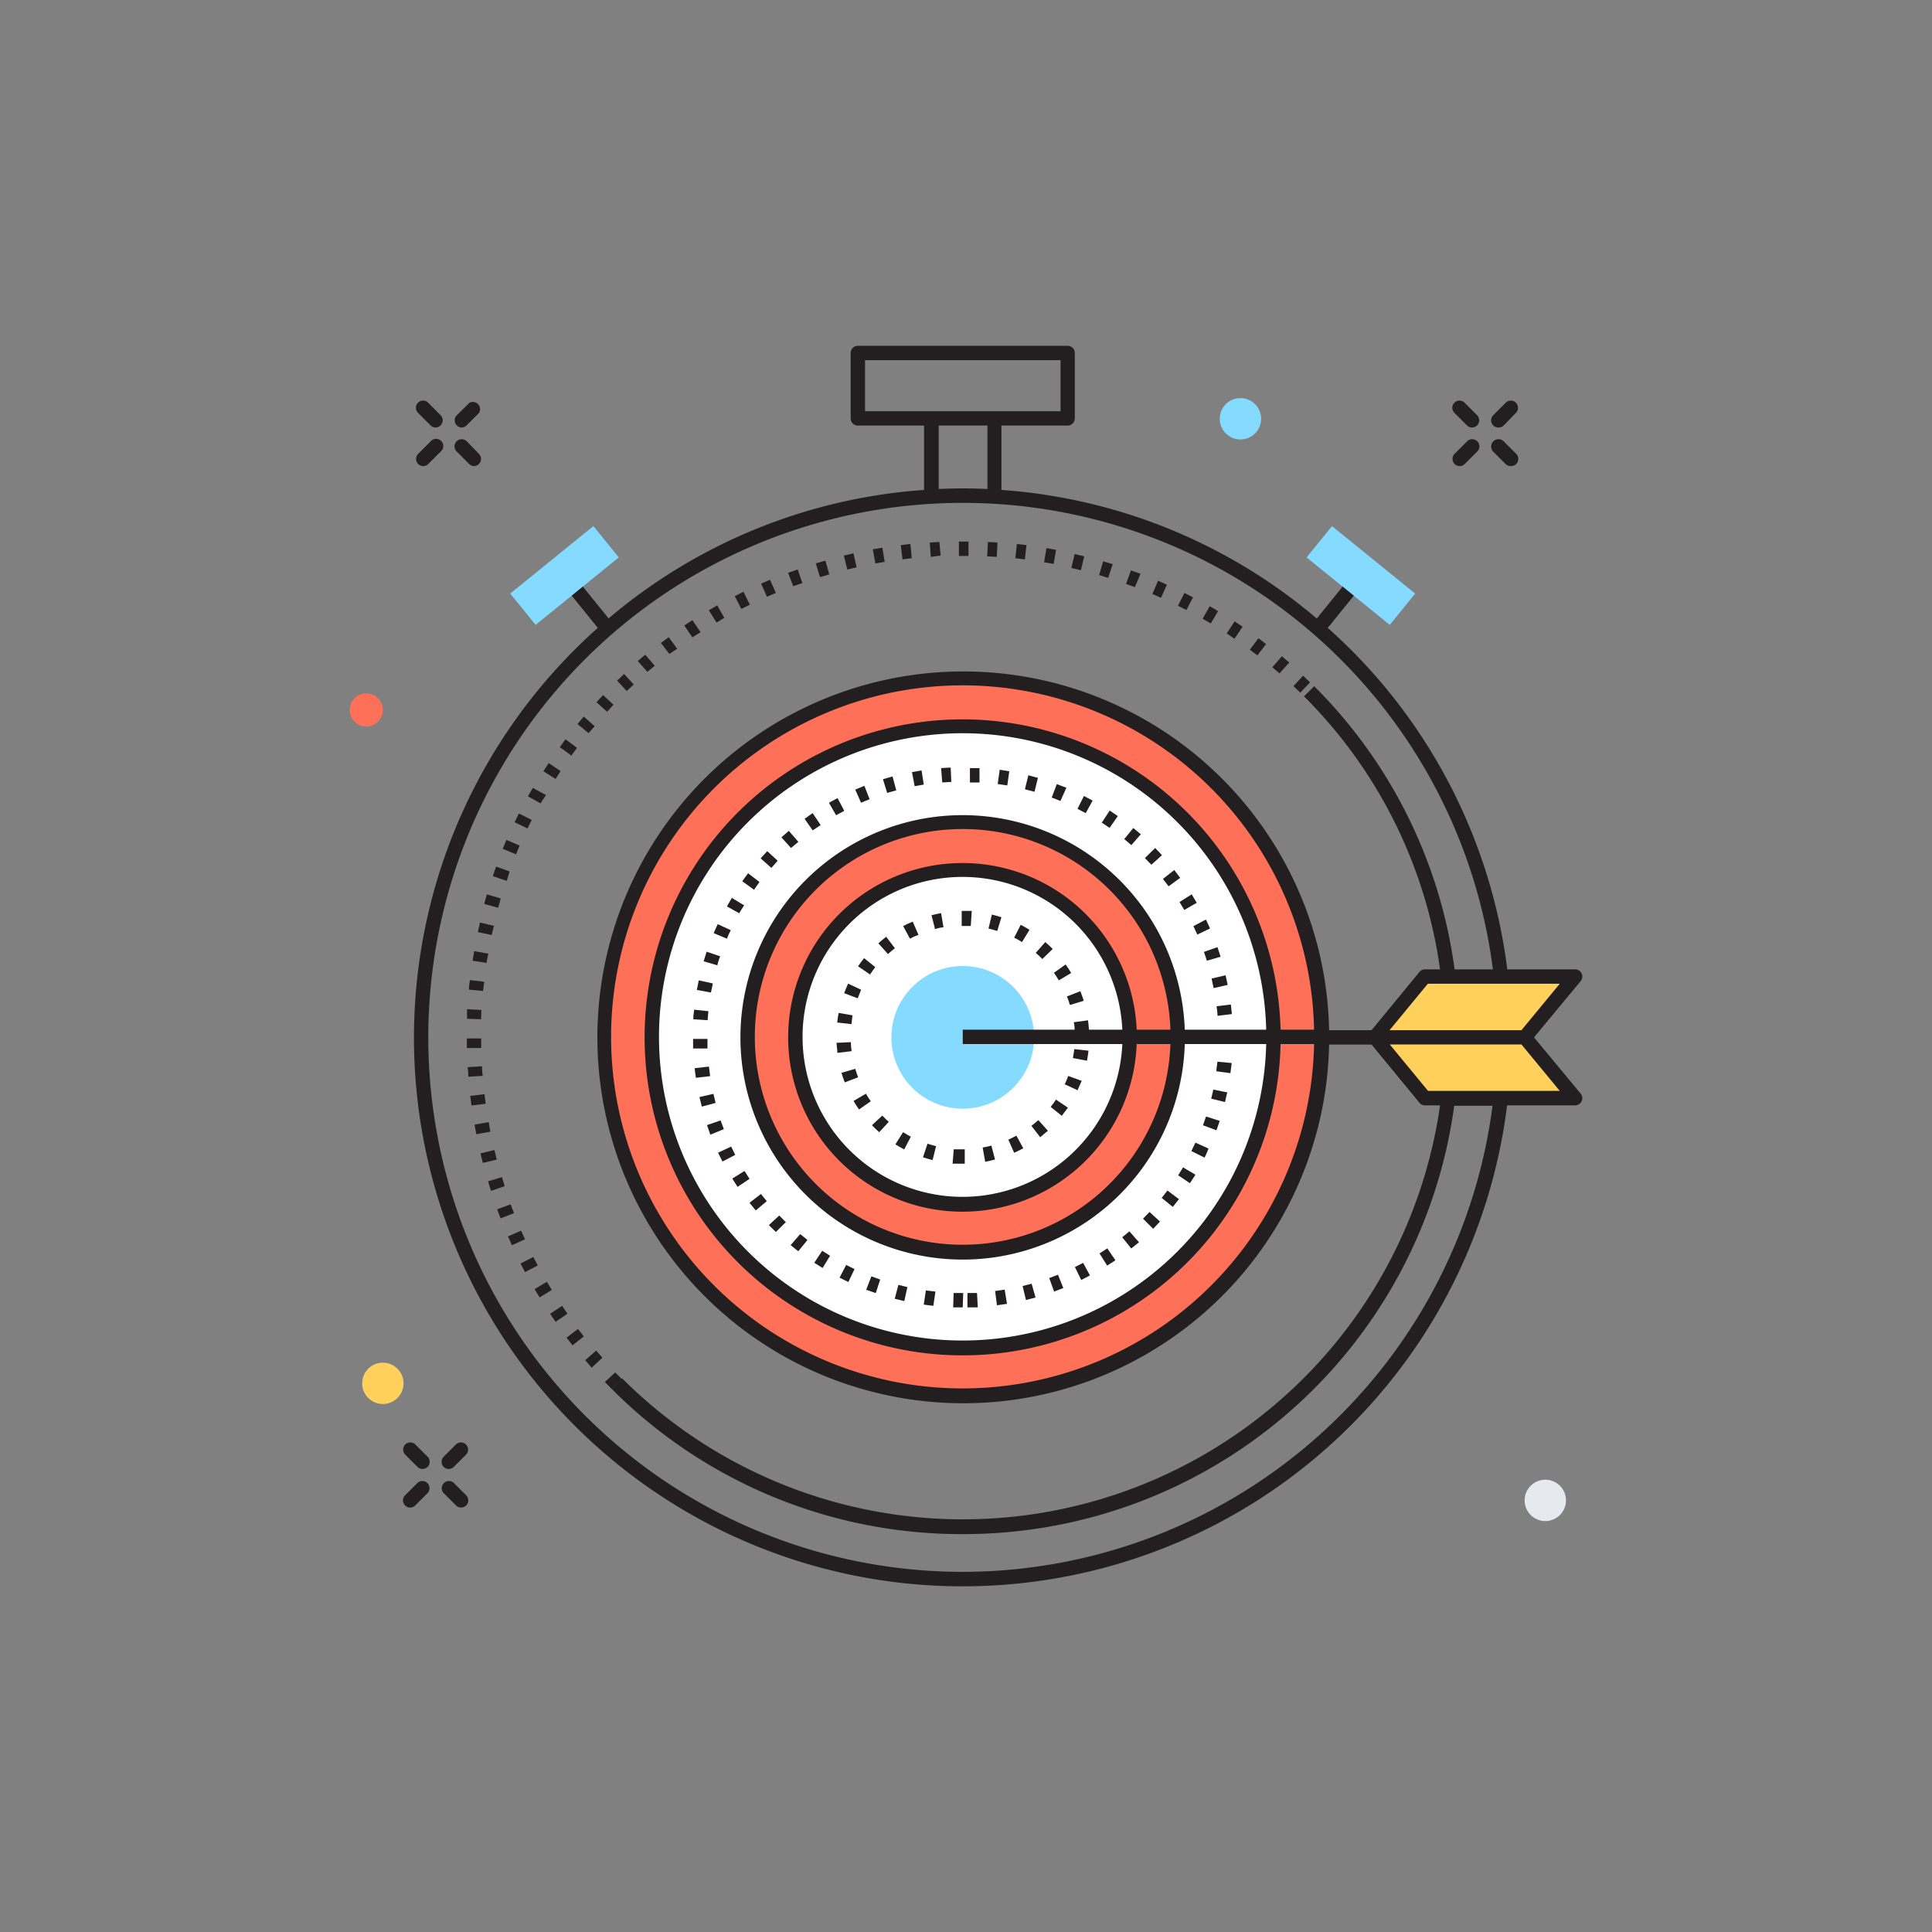 <svg id="Calque_2" data-name="Calque 2" xmlns="http://www.w3.org/2000/svg" viewBox="0 0 201.7 201.7"><rect x="0" y="0" width="201.7" height="201.7" fill="#808080" stroke="none"/><defs><style>.cls-1{fill:#231f20;}.cls-2{fill:#ff7058;}.cls-3{fill:#fff;}.cls-4{fill:#84dbff;}.cls-5{fill:#ffd05b;}.cls-6{fill:#e6e9ee;}</style></defs><title>logiciel-helpdesk-amelioration-continue</title><path class="cls-1" d="M63.86,145l-.71-.72,1.08-1,.69.7Zm-2.09-2.21L61.1,142l1.14-1,.65.74Zm-2-2.34-.62-.8,1.19-.91.61.78ZM58,138l-.57-.84,1.25-.83.56.82Zm-1.67-2.55-.52-.87,1.29-.76.51.85Zm-1.52-2.64-.47-.9,1.34-.68.46.88ZM53.45,130l-.42-.92,1.37-.6.41.9Zm-1.19-2.8-.36-.95,1.41-.52.35.92Zm-1-2.87q-.16-.48-.3-1l1.44-.44q.14.47.29.94Zm-.85-2.92c-.08-.33-.17-.66-.25-1l1.46-.35q.11.48.24,1Zm-.68-3q-.1-.5-.19-1l1.48-.26q.09.48.18,1Zm-.51-3q-.07-.5-.13-1l1.49-.18q.06.49.13,1Zm-.33-3q0-.51-.07-1l1.5-.09q0,.49.07,1Zm-.15-3q0-.51,0-1h1.5c0,.33,0,.66,0,1Zm1.52-3-1.5-.05q0-.51,0-1l1.5.08Q50.25,105.93,50.23,106.42Zm.19-2.95-1.49-.14q0-.51.11-1l1.49.17Q50.47,103,50.43,103.47Zm.37-2.93-1.48-.23c.05-.33.11-.67.16-1l1.48.26Q50.87,100.06,50.79,100.54Zm.54-2.91-1.47-.31c.07-.33.15-.66.22-1l1.46.35Q51.43,97.16,51.33,97.64ZM52,94.77l-1.45-.4q.14-.49.28-1l1.44.43Q52.16,94.29,52,94.77Zm.87-2.82-1.42-.48q.16-.48.34-1l1.41.51Q53.06,91.48,52.91,91.95Zm1-2.76-1.39-.57.39-.93,1.38.59Zm1.2-2.7-1.35-.65.45-.91,1.34.67Zm1.36-2.62-1.31-.73.5-.88L57,83ZM58,81.32l-1.27-.8.55-.85,1.25.83Zm1.65-2.44L58.44,78l.6-.82,1.2.9Zm1.8-2.34-1.16-.95.65-.78,1.14,1Zm1.93-2.23-1.11-1,.69-.74,1.09,1Zm72.37-2-.71-.68,1-1.09.73.7Zm-70.32-.17-1-1.08.73-.7,1,1.1Zm68.15-1.84-.75-.64,1-1.15.77.66Zm-66-.16-1-1.13.78-.66,1,1.15Zm63.69-1.72-.79-.59.9-1.2.8.61Zm-61.39-.15L69,67.13l.81-.61.89,1.21Zm59-1.59-.81-.55.82-1.26.84.56Zm-56.6-.14-.84-1.24.85-.56L73.14,66Zm54.12-1.45-.85-.5.75-1.3.87.51ZM74.81,65,74,63.71l.88-.51.74,1.3Zm49.05-1.31-.88-.45.67-1.34.9.46ZM77.4,63.57l-.69-1.33.91-.46.66,1.35Zm43.81-1.16-.9-.4.59-1.38.93.41Zm-41.14-.11-.61-1.37.93-.4L81,61.9Zm38.41-1-.92-.34.51-1.41,1,.35Zm-35.67-.1-.53-1.4,1-.35.49,1.42Zm32.88-.87-.94-.29.42-1.44,1,.3Zm-30.08-.08-.44-1.43,1-.29.41,1.44Zm27.24-.72-1-.23.34-1.46,1,.24Zm-24.39-.07L88.1,58l1-.23.33,1.46ZM110,58.87l-1-.17.25-1.48,1,.18Zm-18.61-.05-.27-1.47,1-.17.24,1.48ZM107,58.4l-1-.12.16-1.49,1,.12Zm-12.78,0-.18-1.49,1-.12.15,1.49Zm9.84-.26-1-.06.08-1.5,1,.06Zm-6.89,0-.1-1.5,1-.06L98.2,58Zm3.94-.1h-1v-1.5h1Z"/><path class="cls-2" d="M100.51,145.74A37.45,37.45,0,1,1,138,108.3,37.49,37.49,0,0,1,100.51,145.74Z"/><path class="cls-3" d="M100.51,140.74A32.45,32.45,0,1,1,133,108.3,32.48,32.48,0,0,1,100.51,140.74Z"/><path class="cls-1" d="M100.51,136.49l-1,0,.05-1.5,1,0Zm.49,0,0-1.5,1,0,.08,1.5Zm-3.56-.16-1-.13.22-1.48,1,.12Zm6.64-.06-.19-1.49,1-.14.24,1.48Zm-9.67-.44-1-.24.38-1.45.94.23Zm12.7-.11-.35-1.46.94-.24.41,1.44ZM91.43,135l-1-.35.54-1.4.92.33Zm18.62-.16-.51-1.41.91-.35.56,1.39Zm-21.48-1-.92-.45.69-1.33.87.43Zm24.31-.21-.66-1.35.86-.44.71,1.32Zm-27-1.25-.87-.55.83-1.25.82.52Zm29.71-.25-.8-1.27.81-.53.85,1.24Zm-32.25-1.5-.8-.64,1-1.15.76.61Zm34.76-.29-.94-1.17.75-.62,1,1.14ZM81,128.62l-.73-.72,1.08-1,.69.69Zm39.39-.33-1.06-1.06.68-.7,1.09,1Zm-41.49-1.92c-.22-.26-.44-.53-.65-.8l1.19-.92q.3.38.61.75Zm43.55-.36-1.17-.95q.31-.38.6-.77l1.2.9Q122.76,125.61,122.44,126ZM77,123.91q-.28-.43-.55-.87l1.28-.79q.25.41.52.82Zm47.2-.4L123,122.7q.26-.41.51-.83l1.29.77Q124.52,123.08,124.24,123.51Zm-48.77-2.25q-.24-.45-.46-.92l1.36-.64q.21.44.43.87Zm50.29-.42-1.34-.67c.14-.29.28-.58.42-.88l1.37.62Q126,120.37,125.77,120.83Zm-51.56-2.38q-.18-.48-.35-1l1.42-.49c.11.31.22.61.34.91ZM127,118l-1.41-.52q.17-.46.32-.92l1.43.46Q127.17,117.52,127,118Zm-53.73-2.47q-.13-.5-.25-1l1.46-.33q.11.47.23.94Zm54.64-.47-1.46-.36q.12-.47.22-.95l1.47.3C128,114.39,128,114.72,127.89,115.05Zm-55.26-2.54q-.08-.51-.13-1l1.49-.17q.06.49.13,1Zm55.83-.48-1.49-.2c0-.32.08-.64.11-1l1.49.14Q128.53,111.52,128.46,112Zm-56.12-2.58q0-.51,0-1h1.5c0,.33,0,.65,0,1ZM128.7,109l-1.5,0q0-.31,0-.62v-.35l1.5,0v.37Q128.71,108.63,128.7,109Zm-54.82-2.49-1.5-.1c0-.34.05-.68.09-1l1.49.16C73.93,105.82,73.9,106.14,73.88,106.47Zm53.23-.46c0-.32-.06-.65-.1-1l1.49-.18q.06.51.11,1Zm-52.88-2.43-1.48-.27q.09-.51.2-1l1.47.32Q74.32,103.1,74.23,103.58Zm52.47-.46q-.09-.48-.21-1l1.46-.34q.12.5.22,1Zm-51.8-2.38-1.44-.42q.15-.5.31-1l1.42.48Q75,100.27,74.9,100.74ZM126,100.3q-.15-.46-.31-.92l1.41-.5q.17.48.33,1ZM75.89,98l-1.38-.58q.2-.48.42-.94l1.36.63Q76.07,97.54,75.89,98ZM125,97.57q-.2-.45-.41-.88L125.9,96q.22.46.43.93Zm-47.8-2.21-1.31-.73c.17-.3.34-.6.52-.89l1.28.78Q77.4,94.94,77.16,95.36ZM123.64,95q-.24-.42-.5-.83l1.27-.8q.27.43.53.88ZM78.72,92.89,77.49,92q.3-.42.61-.83l1.19.91Q79,92.5,78.72,92.89ZM122,92.53q-.29-.39-.59-.77l1.18-.93c.21.27.42.54.62.82ZM80.53,90.61l-1.12-1,.69-.75,1.09,1Zm39.67-.33-.67-.7,1.07-1.05.71.75ZM82.58,88.53l-1-1.11.77-.68,1,1.15Zm35.53-.3-.74-.63.95-1.16.78.66ZM84.84,86.69,84,85.48l.84-.59.84,1.25Zm31-.26-.81-.55.82-1.26.85.58ZM87.29,85.11l-.75-1.3.9-.49.7,1.33Zm26.06-.22-.86-.45.67-1.34.91.48ZM89.89,83.8l-.6-1.37.95-.39.55,1.4Zm20.82-.18-.91-.36.53-1.4,1,.38Zm-18.09-.84-.44-1.43,1-.29.39,1.45ZM108,82.66,107,82.4l.36-1.46,1,.27Zm-12.51-.58-.28-1.47,1-.18.23,1.48Zm9.67-.08-1-.15.21-1.49,1,.16Zm-6.79-.31-.12-1.5,1-.06.07,1.5Zm3.89,0-1,0,0-1.5,1,0Z"/><path class="cls-2" d="M100.51,130.74A22.45,22.45,0,1,1,123,108.3,22.47,22.47,0,0,1,100.51,130.74Z"/><path class="cls-3" d="M100.51,125.74A17.45,17.45,0,1,1,118,108.3,17.47,17.47,0,0,1,100.51,125.74Z"/><path class="cls-1" d="M100.51,121.49c-.36,0-.71,0-1.06,0l.12-1.5q.47,0,.94,0h.21l0,1.5Zm2.34-.21-.26-1.48c.31-.05.61-.12.91-.2l.38,1.45Q103.38,121.19,102.85,121.29Zm-5.49-.17q-.52-.13-1-.29l.47-1.42c.3.1.6.18.9.26Zm8.52-.76-.61-1.37c.29-.13.57-.27.84-.42l.72,1.32Q106.37,120.13,105.88,120.35ZM94.4,120q-.47-.25-.92-.53l.8-1.27q.4.25.81.47Zm14.2-1.27-.92-1.19q.37-.29.72-.6l1,1.11Q109,118.39,108.6,118.72Zm-16.81-.53q-.4-.35-.76-.73l1.08-1q.33.34.68.65Zm19.07-1.7-1.17-.94q.29-.36.55-.76l1.25.84Q111.18,116.07,110.85,116.49Zm-21.18-.67q-.3-.43-.57-.89l1.29-.76c.16.27.33.54.51.79Zm22.84-2-1.36-.63q.2-.42.36-.87l1.41.51Q112.73,113.3,112.51,113.78ZM88.19,113q-.19-.49-.34-1l1.44-.42q.13.45.3.89Zm25.29-2.26-1.47-.28q.09-.46.14-.93l1.49.16C113.6,110.06,113.54,110.41,113.48,110.76Zm-26.06-.82c0-.35-.07-.7-.09-1.05l1.5-.07q0,.47.08.94Zm24.77-2.27c0-.31,0-.62-.09-.93l1.49-.2q.07.52.1,1.06Zm-23.3-.73-1.49-.17q.06-.53.16-1L89,106Q88.95,106.47,88.89,106.94Zm22.81-2c-.09-.3-.19-.6-.31-.89l1.4-.55q.19.49.35,1Zm-22.16-.7-1.41-.53q.19-.5.41-1l1.36.64Q89.72,103.77,89.55,104.21Zm21-1.87q-.24-.41-.51-.79l1.22-.87q.31.43.58.89Zm-19.72-.62-1.24-.85q.3-.44.63-.85l1.17.94Q91.11,101.32,90.85,101.71Zm18-1.61c-.22-.22-.45-.44-.69-.64l1-1.13q.4.35.77.72ZM92.7,99.6l-1-1.12q.39-.35.82-.68L93.43,99Q93.05,99.28,92.7,99.6Zm14-1.25q-.4-.25-.82-.46l.68-1.34q.47.24.92.52ZM95,98l-.71-1.32q.47-.25,1-.46l.6,1.38Q95.42,97.76,95,98Zm9.11-.81q-.45-.14-.91-.25l.35-1.46c.34.08.68.18,1,.28ZM97.62,97l-.37-1.45q.51-.13,1-.22l.25,1.48Q98.08,96.84,97.62,97Zm3.73-.33q-.41,0-.84,0h-.11V95.1h.11q.48,0,.94,0Z"/><circle class="cls-4" cx="100.51" cy="108.3" r="7.45"/><rect class="cls-4" x="136.49" y="57.98" width="11.18" height="4.21" transform="translate(69.59 -76.09) rotate(39.05)"/><rect class="cls-4" x="53.35" y="57.98" width="11.18" height="4.21" transform="translate(142.56 69.61) rotate(140.95)"/><polygon class="cls-5" points="159.17 108.3 143.47 108.3 148.74 101.95 164.44 101.95 159.17 108.3"/><polygon class="cls-5" points="159.17 108.3 143.47 108.3 148.74 114.64 164.44 114.64 159.17 108.3"/><path class="cls-1" d="M160.15,108.3l4.87-5.87a.75.75,0,0,0-.58-1.23h-7.08a57.26,57.26,0,0,0-18.74-35.65l2.72-3.36-1.17-.95-2.7,3.33a57,57,0,0,0-32.92-13.42V44.43h6.91a.75.75,0,0,0,.75-.75V36.85a.75.75,0,0,0-.75-.75H89.56a.75.75,0,0,0-.75.75v6.83a.75.75,0,0,0,.75.75h6.91v6.72A57,57,0,0,0,63.54,64.56l-2.69-3.32-1.16.95,2.72,3.36a57.28,57.28,0,1,0,94.93,49.85h7.1a.75.75,0,0,0,.58-1.23Zm2.69-5.6-4,4.85H145.07l4-4.85ZM90.31,37.6h20.41v5.33H90.31ZM98,44.43h5.09v6.62q-1.27-.06-2.55-.06T98,51.05Zm2.54,119.67a55.8,55.8,0,1,1,55.32-62.9h-4a51.37,51.37,0,0,0-14.66-29.56l-1.06,1.06a49.88,49.88,0,0,1,14.2,28.5h-1.57a.75.75,0,0,0-.58.27l-5,6.08h-4.43a38.2,38.2,0,1,0,0,1.5h4.43l5,6.08a.75.75,0,0,0,.58.27h1.57a50.33,50.33,0,0,1-85.39,28.5L63.86,145a51.49,51.49,0,0,0,36.66,15.16h0a51.69,51.69,0,0,0,51.3-44.72h4A55.83,55.83,0,0,1,100.51,164.1ZM117.17,109a16.7,16.7,0,1,1,0-1.5H100.51V109ZM100.51,90.1A18.2,18.2,0,1,0,118.67,109h3.52a21.7,21.7,0,1,1,0-1.5h-3.52A18.2,18.2,0,0,0,100.51,90.1Zm0-5A23.2,23.2,0,1,0,123.69,109h8.5a31.7,31.7,0,1,1,0-1.5h-8.5A23.22,23.22,0,0,0,100.51,85.1Zm0-10A33.2,33.2,0,1,0,133.69,109h3.5a36.7,36.7,0,1,1,0-1.5h-3.5A33.23,33.23,0,0,0,100.51,75.1Zm48.58,38.79-4-4.85h13.75l4,4.85Z"/><circle class="cls-4" cx="129.5" cy="43.72" r="2.16"/><circle class="cls-6" cx="161.33" cy="156.64" r="2.16"/><circle class="cls-5" cx="39.97" cy="144.42" r="2.16"/><circle class="cls-2" cx="38.24" cy="74.12" r="1.73"/><path class="cls-1" d="M48.22,44.63a.75.75,0,0,1-.53-1.28L49,42.06A.75.75,0,0,1,50,43.12l-1.29,1.29A.75.75,0,0,1,48.22,44.63Z"/><path class="cls-1" d="M44.19,48.66a.75.75,0,0,1-.53-1.28l1.29-1.29A.75.75,0,1,1,46,47.15l-1.29,1.29A.75.75,0,0,1,44.19,48.66Z"/><path class="cls-1" d="M49.51,48.66a.75.75,0,0,1-.53-.22l-1.29-1.29a.75.75,0,1,1,1.06-1.06L50,47.38a.75.75,0,0,1-.53,1.28Z"/><path class="cls-1" d="M45.48,44.63a.75.75,0,0,1-.53-.22l-1.29-1.29a.75.75,0,1,1,1.06-1.06L46,43.35a.75.75,0,0,1-.53,1.28Z"/><path class="cls-1" d="M156.42,44.63a.75.75,0,0,1-.53-1.28l1.29-1.29a.75.75,0,1,1,1.06,1.06L157,44.41A.75.75,0,0,1,156.42,44.63Z"/><path class="cls-1" d="M152.39,48.66a.75.75,0,0,1-.53-1.28l1.29-1.29a.75.75,0,1,1,1.06,1.06l-1.29,1.29A.75.75,0,0,1,152.39,48.66Z"/><path class="cls-1" d="M157.71,48.66a.75.75,0,0,1-.53-.22l-1.29-1.29A.75.75,0,1,1,157,46.09l1.29,1.29a.75.75,0,0,1-.53,1.28Z"/><path class="cls-1" d="M153.68,44.63a.75.75,0,0,1-.53-.22l-1.29-1.29a.75.75,0,1,1,1.06-1.06l1.29,1.29a.75.75,0,0,1-.53,1.28Z"/><path class="cls-1" d="M46.85,153.36a.75.75,0,0,1-.53-1.28l1.29-1.29a.75.75,0,0,1,1.06,1.06l-1.29,1.29A.75.75,0,0,1,46.85,153.36Z"/><path class="cls-1" d="M42.82,157.39a.75.75,0,0,1-.53-1.28l1.29-1.29a.75.75,0,0,1,1.06,1.06l-1.29,1.29A.75.75,0,0,1,42.82,157.39Z"/><path class="cls-1" d="M48.14,157.39a.75.75,0,0,1-.53-.22l-1.29-1.29a.75.75,0,0,1,1.06-1.06l1.29,1.29a.75.75,0,0,1-.53,1.28Z"/><path class="cls-1" d="M44.11,153.36a.75.75,0,0,1-.53-.22l-1.29-1.29a.75.75,0,0,1,1.06-1.06l1.29,1.29a.75.75,0,0,1-.53,1.28Z"/></svg>